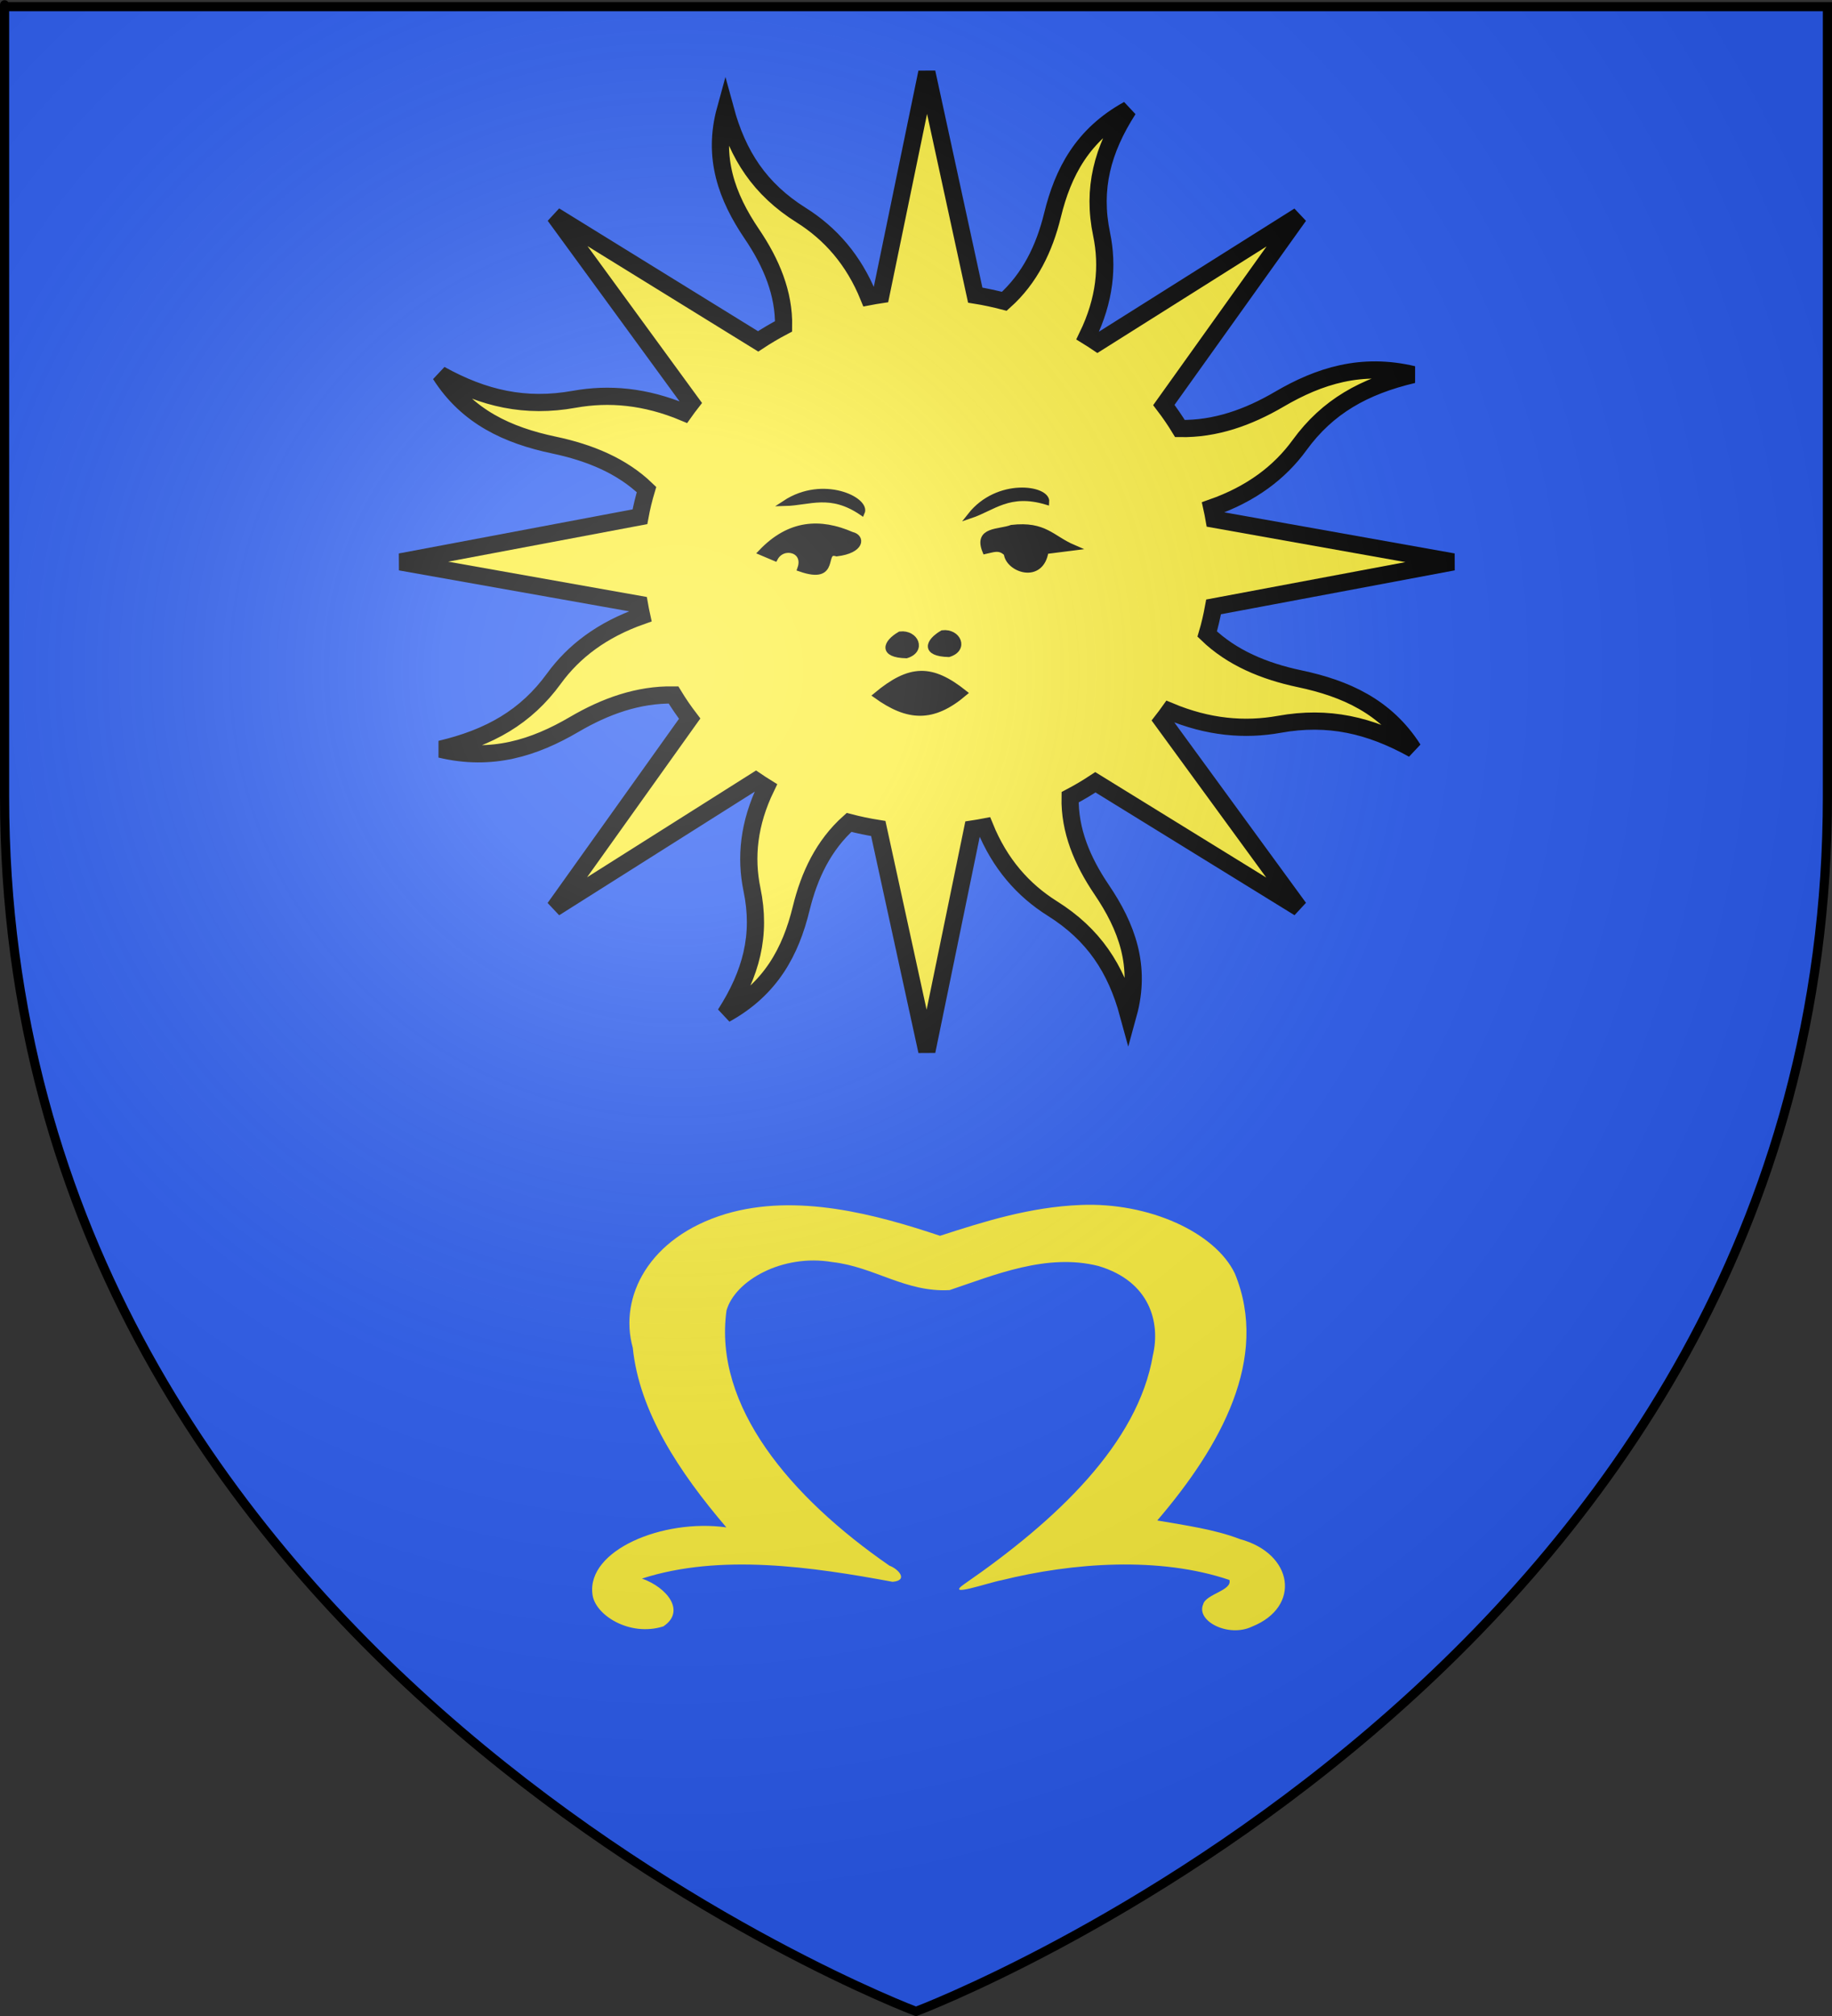 <?xml version="1.0" encoding="UTF-8" standalone="no"?>
<svg
   xmlns:dc="http://purl.org/dc/elements/1.1/"
   xmlns:cc="http://web.resource.org/cc/"
   xmlns:rdf="http://www.w3.org/1999/02/22-rdf-syntax-ns#"
   xmlns:svg="http://www.w3.org/2000/svg"
   xmlns="http://www.w3.org/2000/svg"
   xmlns:xlink="http://www.w3.org/1999/xlink"
   xmlns:sodipodi="http://sodipodi.sourceforge.net/DTD/sodipodi-0.dtd"
   xmlns:inkscape="http://www.inkscape.org/namespaces/inkscape"
   height="660"
   width="600"
   version="1.0"
   id="svg2"
   sodipodi:version="0.32"
   inkscape:version="0.45"
   sodipodi:docname="Blason_Vide_3D.svg"
   sodipodi:docbase="/home/aure/Desktop"
   inkscape:export-filename="/Users/olivier/Desktop/Blason Rouge/Blason_Vide_3D.png"
   inkscape:export-xdpi="144"
   inkscape:export-ydpi="144"
   inkscape:output_extension="org.inkscape.output.svg.inkscape"
   sodipodi:modified="true">
  <rect width="100%" height="100%" fill="#333333" stroke="none"/>
  <sodipodi:namedview
     inkscape:window-height="726"
     inkscape:window-width="1270"
     inkscape:pageshadow="2"
     inkscape:pageopacity="0.0"
     guidetolerance="10.0"
     gridtolerance="10.0"
     objecttolerance="10.0"
     borderopacity="1.0"
     bordercolor="#666666"
     pagecolor="#ffffff"
     id="base"
     showgrid="false"
     height="660px"
     inkscape:zoom="0.44547727"
     inkscape:cx="396.46229"
     inkscape:cy="476.92144"
     inkscape:window-x="0"
     inkscape:window-y="23"
     inkscape:current-layer="layer6" />
  <desc
     id="desc4">Flag of Canton of Valais (Wallis)</desc>
  <defs
     id="defs6">
    <linearGradient
       id="linearGradient2893">
      <stop
         style="stop-color:white;stop-opacity:0.314;"
         offset="0"
         id="stop2895" />
      <stop
         id="stop2897"
         offset="0.19"
         style="stop-color:white;stop-opacity:0.251;" />
      <stop
         style="stop-color:#6b6b6b;stop-opacity:0.125;"
         offset="0.6"
         id="stop2901" />
      <stop
         style="stop-color:black;stop-opacity:0.125;"
         offset="1"
         id="stop2899" />
    </linearGradient>
    <linearGradient
       id="linearGradient2885">
      <stop
         id="stop2887"
         offset="0"
         style="stop-color:white;stop-opacity:1;" />
      <stop
         style="stop-color:white;stop-opacity:1;"
         offset="0.229"
         id="stop2891" />
      <stop
         id="stop2889"
         offset="1"
         style="stop-color:black;stop-opacity:1;" />
    </linearGradient>
    <linearGradient
       id="linearGradient2955">
      <stop
         id="stop2867"
         offset="0"
         style="stop-color:#fd0000;stop-opacity:1;" />
      <stop
         style="stop-color:#e77275;stop-opacity:0.659;"
         offset="0.5"
         id="stop2873" />
      <stop
         style="stop-color:black;stop-opacity:0.323;"
         offset="1"
         id="stop2959" />
    </linearGradient>
    <radialGradient
       inkscape:collect="always"
       xlink:href="#linearGradient2955"
       id="radialGradient2961"
       cx="225.524"
       cy="218.901"
       fx="225.524"
       fy="218.901"
       r="300"
       gradientTransform="matrix(-4.167939e-4,2.183,-1.884,-3.599562e-4,615.597,-289.121)"
       gradientUnits="userSpaceOnUse" />
    <polygon
       id="star"
       transform="scale(53,53)"
       points="0,-1 0.588,0.809 -0.951,-0.309 0.951,-0.309 -0.588,0.809 0,-1 " />
    <clipPath
       id="clip">
      <path
         d="M 0,-200 L 0,600 L 300,600 L 300,-200 L 0,-200 z "
         id="path10" />
    </clipPath>
    <radialGradient
       inkscape:collect="always"
       xlink:href="#linearGradient2955"
       id="radialGradient1911"
       gradientUnits="userSpaceOnUse"
       gradientTransform="matrix(-4.167939e-4,2.183,-1.884,-3.599562e-4,615.597,-289.121)"
       cx="225.524"
       cy="218.901"
       fx="225.524"
       fy="218.901"
       r="300" />
    <radialGradient
       inkscape:collect="always"
       xlink:href="#linearGradient2955"
       id="radialGradient2865"
       gradientUnits="userSpaceOnUse"
       gradientTransform="matrix(0,1.749,-1.593,-1.049767e-7,551.788,-191.29)"
       cx="225.524"
       cy="218.901"
       fx="225.524"
       fy="218.901"
       r="300" />
    <radialGradient
       inkscape:collect="always"
       xlink:href="#linearGradient2955"
       id="radialGradient2871"
       gradientUnits="userSpaceOnUse"
       gradientTransform="matrix(0,1.386,-1.323,-5.741131e-8,-158.082,-109.541)"
       cx="225.524"
       cy="218.901"
       fx="225.524"
       fy="218.901"
       r="300" />
    <radialGradient
       inkscape:collect="always"
       xlink:href="#linearGradient2893"
       id="radialGradient3163"
       gradientUnits="userSpaceOnUse"
       gradientTransform="matrix(1.353,0,0,1.349,-77.629,-85.747)"
       cx="221.445"
       cy="226.331"
       fx="221.445"
       fy="226.331"
       r="300" />
  </defs>
  <g
     inkscape:groupmode="layer"
     id="layer3"
     inkscape:label="Fond écu"
     style="display:inline">
    <path
       id="path2855"
       style="fill:#2b5df2;fill-opacity:1;fill-rule:evenodd;stroke:none;stroke-width:1px;stroke-linecap:butt;stroke-linejoin:miter;stroke-opacity:1"
       d="M 300,658.5 C 300,658.5 598.5,546.18 598.5,260.728 C 598.5,-24.723 598.5,2.176 598.5,2.176 L 1.5,2.176 L 1.5,260.728 C 1.5,546.18 300,658.5 300,658.5 z "
       sodipodi:nodetypes="cccccc" />
  </g>
  <g
     inkscape:groupmode="layer"
     id="layer5"
     inkscape:label="M">
    <path
       id="path2230"
       d="M 353.89,394.488 C 337.358,395.153 322.383,399.877 307.879,404.58 C 286.91,397.579 260.978,390.49 237.651,397.433 C 212.524,405.005 202.6,424.624 207.241,441.22 C 209.349,462.105 222.362,481.855 237.889,500.036 C 216.989,497.138 192.215,507.542 194.026,521.856 C 194.722,528.681 206.193,535.955 217.25,532.451 C 224.717,527.475 218.456,519.688 210.251,516.797 C 235.852,508.511 266.17,512.997 292.33,517.854 C 297.656,517.394 294.204,513.622 291.296,512.569 C 258.88,490.174 233.638,460.336 237.929,429.067 C 240.659,419.275 256.24,410.375 272.646,413.187 C 286.286,414.717 296.656,423.177 311.021,422.348 C 325.542,417.477 342.811,410.159 359.775,414.471 C 376.721,419.519 380.071,433.084 377.591,443.664 C 372.715,472.47 346.166,497.645 315.837,518.574 C 309.117,523.255 324.005,518.04 327.961,517.351 C 351.349,511.533 379.795,509.507 402.644,517.25 C 403.655,520.711 394.96,521.823 394.054,525.203 C 391.631,530.731 402.35,536.192 410.041,532.526 C 426.254,526.031 423.63,508.607 406.064,503.862 C 397.89,500.701 388.255,499.383 379.022,497.771 C 399.795,473.499 415.857,444.713 404.433,416.937 C 397.986,403.467 376.26,393.53 353.89,394.488 z "
       style="fill:#fcef3c;fill-opacity:1;stroke:none" />
    <g
       id="g4289"
       inkscape:label="M"
       transform="matrix(1.273,0,0,1.273,187.936,343.94)" />
  </g>
  <g
     inkscape:groupmode="layer"
     id="layer6"
     inkscape:label="sol">
    <path
       style="color:#000000;fill:#fcef3c;fill-opacity:1;fill-rule:nonzero;stroke:#000000;stroke-width:5.634;stroke-linecap:butt;stroke-linejoin:miter;marker:none;marker-start:none;marker-mid:none;marker-end:none;stroke-miterlimit:4;stroke-dasharray:none;stroke-dashoffset:0;stroke-opacity:1;visibility:visible;display:inline;overflow:visible"
       d="M 237.577,35.879 C 233.263,51.562 238.018,64.472 246.264,76.637 C 252.64,86.044 256.83,96.068 256.631,106.839 C 253.73,108.359 250.964,109.998 248.294,111.761 L 181.656,70.621 L 226.394,131.876 C 225.59,132.907 224.807,133.979 224.053,135.04 C 211.364,129.727 199.452,128.674 188.101,130.714 C 172.056,133.599 158.433,130.476 144.208,122.596 C 153.088,136.521 166.337,142.521 181.422,145.703 C 193.11,148.169 203.675,152.496 211.738,160.273 C 210.86,163.203 210.136,166.167 209.585,169.176 L 131.147,183.96 L 209.408,197.87 C 209.623,199.122 209.882,200.369 210.157,201.619 C 197.139,206.197 187.884,213.263 181.409,222.168 C 172.257,234.754 160.313,241.502 144.259,245.279 C 161.132,249.289 174.998,244.816 188.086,237.152 C 198.207,231.226 208.992,227.332 220.58,227.517 C 222.216,230.213 223.979,232.784 225.876,235.265 L 181.637,297.255 L 247.573,255.599 C 248.674,256.34 249.789,257.102 250.922,257.797 C 245.205,269.591 244.095,280.715 246.291,291.265 C 249.395,306.179 246.011,318.788 237.533,332.01 C 252.514,323.756 258.97,311.442 262.394,297.421 C 265.047,286.557 269.702,276.737 278.069,269.243 C 281.228,270.061 284.404,270.731 287.648,271.244 L 303.554,344.149 L 318.52,271.409 C 319.866,271.209 321.209,270.968 322.553,270.712 C 327.476,282.816 335.083,291.416 344.662,297.433 C 358.203,305.939 365.463,317.041 369.526,331.962 C 373.841,316.28 369.029,303.391 360.783,291.226 C 354.395,281.801 350.252,271.807 350.473,261.003 C 353.354,259.49 356.099,257.855 358.753,256.103 L 425.447,297.221 L 380.687,235.914 C 381.473,234.903 382.256,233.863 382.995,232.823 C 395.687,238.152 407.646,239.169 419.002,237.127 C 435.048,234.242 448.615,237.388 462.84,245.268 C 453.96,231.343 440.734,225.395 425.649,222.213 C 413.974,219.749 403.421,215.339 395.366,207.569 C 396.241,204.644 396.912,201.691 397.462,198.688 L 475.924,183.956 L 397.639,169.993 C 397.424,168.742 397.165,167.494 396.89,166.245 C 409.92,161.671 419.163,154.602 425.639,145.695 C 434.79,133.11 446.758,126.414 462.812,122.637 C 445.939,118.627 432.049,123.047 418.961,130.711 C 408.821,136.649 398.068,140.5 386.444,140.294 C 384.817,137.616 383.057,135.065 381.172,132.598 L 425.434,70.66 L 359.451,112.212 C 358.363,111.481 357.244,110.753 356.126,110.067 C 361.851,98.276 362.975,87.201 360.78,76.651 C 357.676,61.737 361.036,49.075 369.515,35.853 C 354.533,44.107 348.134,56.4 344.71,70.421 C 342.054,81.297 337.317,91.149 328.922,98.642 C 325.784,97.832 322.621,97.129 319.4,96.619 L 303.55,23.693 L 288.527,96.455 C 287.181,96.655 285.839,96.896 284.494,97.151 C 279.57,85.048 271.968,76.45 262.386,70.43 C 248.845,61.925 241.641,50.801 237.577,35.879 z "
       id="path2140" />
    <path
       style="fill:#000000;fill-opacity:1;fill-rule:evenodd;stroke:#000000;stroke-width:1.878px;stroke-linecap:butt;stroke-linejoin:miter;stroke-opacity:1"
       d="M 286.921,227.665 C 297.349,235.148 305.488,235.712 315.853,226.887 C 305.133,218.339 298.099,218.335 286.921,227.665 z "
       id="path6604"
       sodipodi:nodetypes="ccc" />
    <path
       style="fill:#000000;fill-opacity:1;fill-rule:evenodd;stroke:#000000;stroke-width:1.878px;stroke-linecap:butt;stroke-linejoin:miter;stroke-opacity:1"
       d="M 262.073,186.188 C 264.31,179.913 256.393,177.913 253.826,182.739 L 249.291,180.822 C 258.578,171.07 268.594,170.546 278.979,175.074 C 282.45,175.819 282.302,180.199 274.031,181.206 C 268.65,179.588 274.736,190.609 262.073,186.188 z "
       id="path6606"
       sodipodi:nodetypes="cccccc" />
    <path
       style="fill:#000000;fill-opacity:1;fill-rule:evenodd;stroke:#000000;stroke-width:1.878px;stroke-linecap:butt;stroke-linejoin:miter;stroke-opacity:1"
       d="M 257.125,164.726 C 265.034,164.541 271.928,160.74 282.277,167.792 C 284.117,163.735 269.638,156.516 257.125,164.726 z "
       id="path6608"
       sodipodi:nodetypes="ccc" />
    <path
       style="fill:#000000;fill-opacity:1;fill-rule:evenodd;stroke:#000000;stroke-width:1.878px;stroke-linecap:butt;stroke-linejoin:miter;stroke-opacity:1"
       d="M 317.808,168.776 C 325.248,166.274 330.493,160.641 342.711,164.285 C 343.075,159.895 326.882,157.307 317.808,168.776 z "
       id="path6610"
       sodipodi:nodetypes="ccc" />
    <path
       style="fill:#000000;fill-opacity:1;fill-rule:evenodd;stroke:#000000;stroke-width:1.878px;stroke-linecap:butt;stroke-linejoin:miter;stroke-opacity:1"
       d="M 329.696,181.206 C 327.359,178.771 325.023,179.969 322.686,180.439 C 319.743,173.24 327.228,174.349 331.345,172.774 C 342.203,171.541 344.402,176.219 351.55,179.289 L 342.478,180.439 C 340.98,190.322 330.159,186.398 329.696,181.206 z "
       id="path6612"
       sodipodi:nodetypes="cccccc" />
    <path
       style="fill:#000000;fill-opacity:1;fill-rule:evenodd;stroke:#000000;stroke-width:1.878px;stroke-linecap:butt;stroke-linejoin:miter;stroke-opacity:1"
       d="M 308.667,207.267 C 313.765,206.666 316.366,212.465 310.728,214.165 C 302.473,213.972 303.931,210.011 308.667,207.267 z "
       id="path6614" />
    <path
       style="fill:#000000;fill-opacity:1;fill-rule:evenodd;stroke:#000000;stroke-width:1.878px;stroke-linecap:butt;stroke-linejoin:miter;stroke-opacity:1"
       d="M 294.774,207.672 C 299.872,207.071 302.473,212.87 296.836,214.57 C 288.58,214.377 290.038,210.416 294.774,207.672 z "
       id="path6616"
       sodipodi:nodetypes="ccc" />
  </g>
  <g
     inkscape:groupmode="layer"
     id="layer4"
     inkscape:label="Meubles"
     sodipodi:insensitive="true" />
  <g
     inkscape:groupmode="layer"
     id="layer2"
     inkscape:label="Reflet final"
     sodipodi:insensitive="true">
    <path
       sodipodi:nodetypes="cccccc"
       d="M 300,658.5 C 300,658.5 598.5,546.18 598.5,260.728 C 598.5,-24.723 598.5,2.176 598.5,2.176 L 1.5,2.176 L 1.5,260.728 C 1.5,546.18 300,658.5 300,658.5 z "
       style="opacity:1;fill:url(#radialGradient3163);fill-opacity:1;fill-rule:evenodd;stroke:none;stroke-width:1px;stroke-linecap:butt;stroke-linejoin:miter;stroke-opacity:1"
       id="path2875"
       inkscape:export-xdpi="144"
       inkscape:export-ydpi="144" />
  </g>
  <g
     inkscape:groupmode="layer"
     id="layer1"
     inkscape:label="Contour final"
     sodipodi:insensitive="true">
    <path
       sodipodi:nodetypes="cccccc"
       d="M 300,658.5 C 300,658.5 1.5,546.18 1.5,260.728 C 1.5,-24.723 1.5,2.176 1.5,2.176 L 598.5,2.176 L 598.5,260.728 C 598.5,546.18 300,658.5 300,658.5 z "
       style="opacity:1;fill:none;fill-opacity:1;fill-rule:evenodd;stroke:#000000;stroke-width:3;stroke-linecap:butt;stroke-linejoin:miter;stroke-miterlimit:4;stroke-dasharray:none;stroke-opacity:1"
       id="path1411"
       inkscape:export-xdpi="144"
       inkscape:export-ydpi="144" />
  </g>
</svg>
